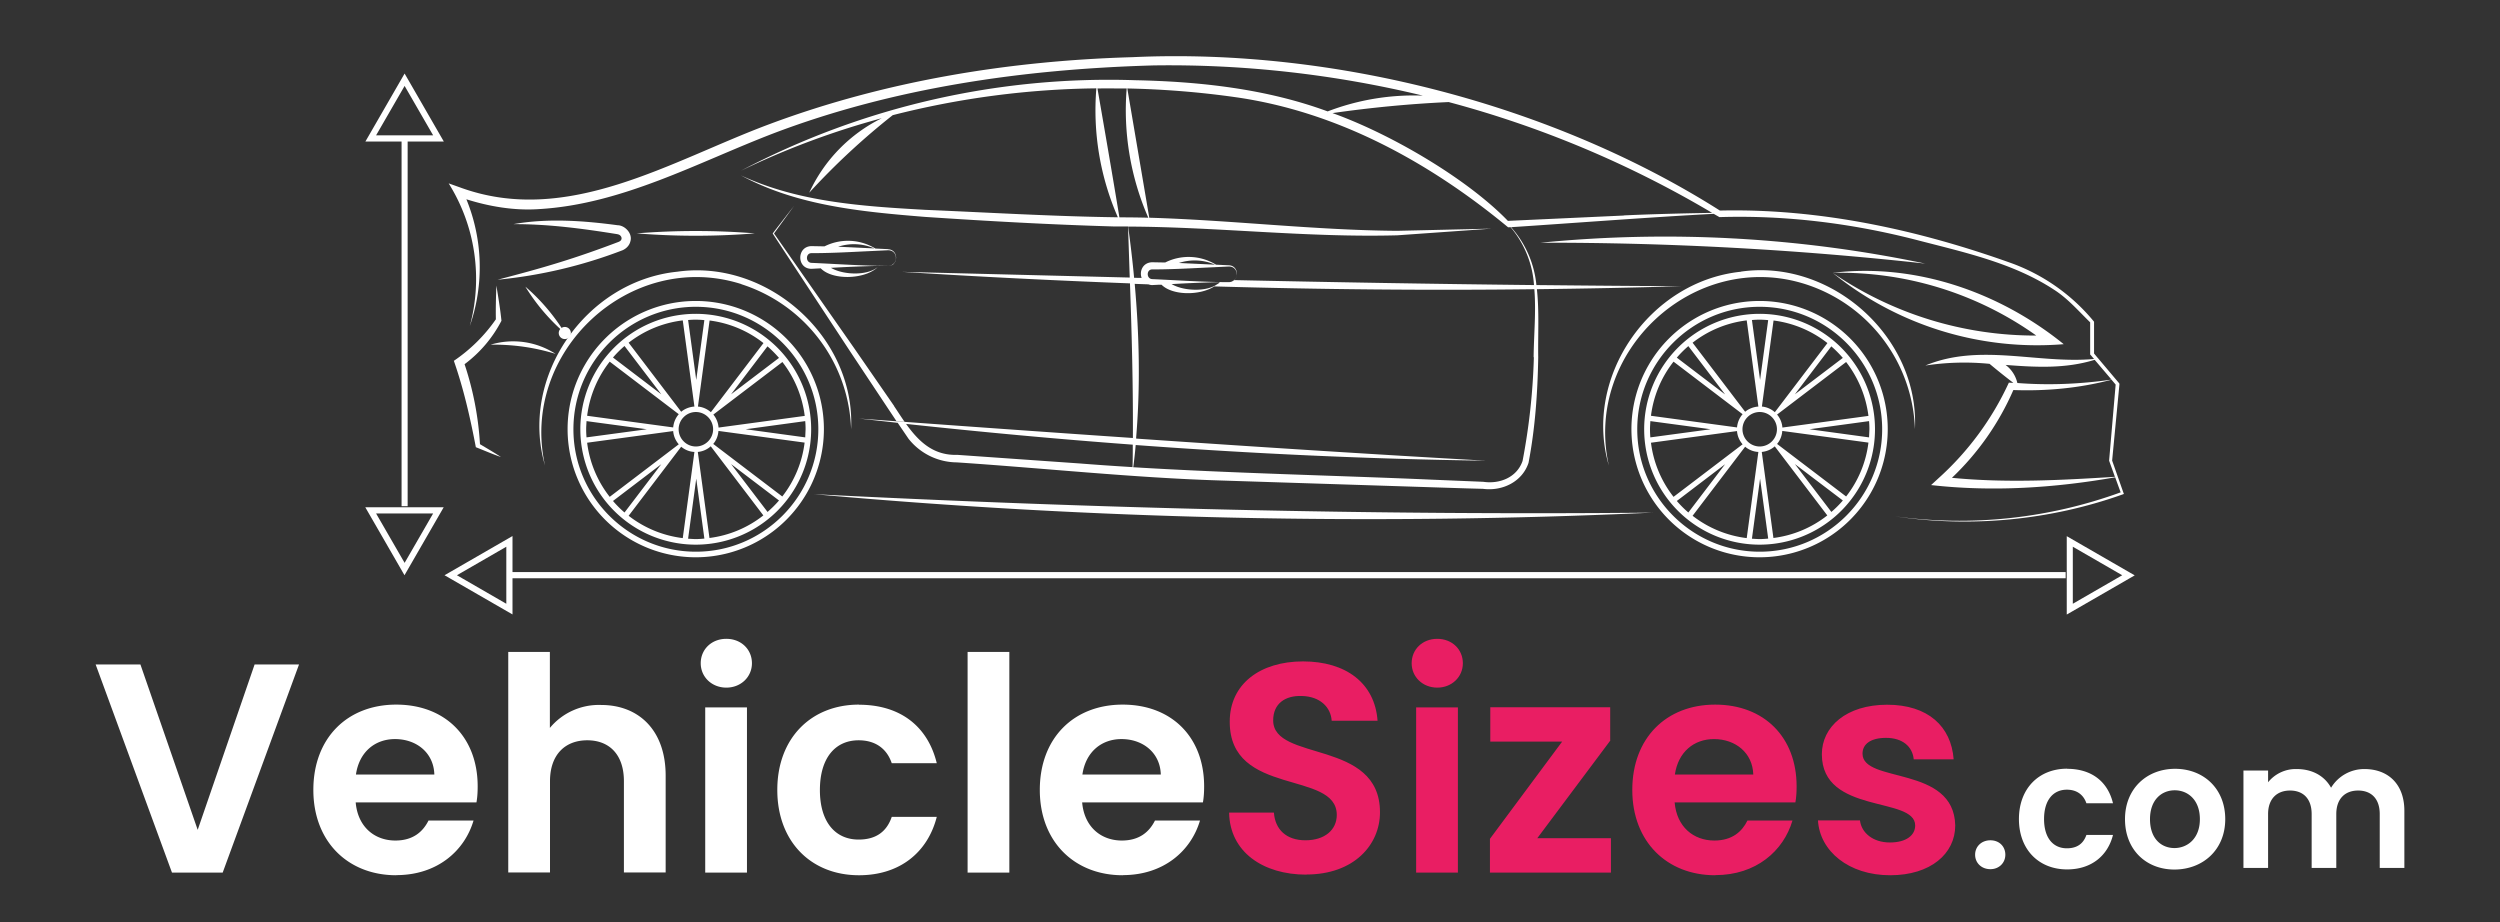 <svg xmlns="http://www.w3.org/2000/svg" id="Layer_1" version="1.1" viewBox="-3 -3 206 76"><rect x="-3" y="-3" width="206" height="76" fill="#333333" stroke="none"/><defs fill="#fff"><style>.st0{fill:none}</style></defs><path fill="#fff" d="m57.24 35.25 3.01 3.95c.34-.29.65-.61.94-.94l-3.95-3Zm0-5.76 3.95-3a9.27 9.27 0 0 0-.94-.94l-3 3.95Zm-2.87-1.19.67-4.94c-.23-.02-.46-.04-.7-.04-.22 0-.43.02-.64.03l.67 4.94Zm-9 2.96 7.09.96c.03-.41.2-.79.46-1.09l-5.69-4.33a9.03 9.03 0 0 0-1.86 4.46Zm9 5.18-.67 4.94a6.7 6.7 0 0 0 1.34-.01l-.67-4.94Zm-2.88-6.95-3.03-3.98c-.34.29-.66.61-.95.95l3.98 3.03Zm-2.69-4.25 4.33 5.69c.3-.25.67-.41 1.09-.43l-.96-7.1c-1.67.2-3.19.86-4.46 1.84Zm4.12 8.36c-.26-.3-.42-.67-.46-1.09l-7.09.96c.21 1.67.87 3.2 1.86 4.46l5.69-4.33Zm98.04-.13-7.09-.96c-.03.4-.19.77-.43 1.07l5.69 4.33a9.07 9.07 0 0 0 1.84-4.44Z" class="st0"/><path fill="#fff" d="M54.34 42.46c5.56 0 10.09-4.53 10.09-10.09S59.9 22.28 54.34 22.28s-10.09 4.53-10.09 10.09 4.53 10.09 10.09 10.09Zm0-19.59a9.5 9.5 0 1 1-.02 19.02 9.5 9.5 0 0 1 .02-19.02Z" class="st0"/><path fill="#fff" d="m55.47 23.41-.96 7.09c.41.04.77.2 1.06.46l4.33-5.69a9 9 0 0 0-4.44-1.86Zm85.45 17.93.96-7.1a1.91 1.91 0 0 1-1.09-.43l-4.33 5.69a9 9 0 0 0 4.46 1.84Zm6.65-1.87-4.33-5.69c-.29.26-.66.42-1.07.46l.96 7.09a9 9 0 0 0 4.44-1.86Zm-8.42-4.22-3.98 3.03c.29.34.61.66.95.95l3.03-3.98ZM133 31.7a7.5 7.5 0 0 0-.03.67l.03.67 4.97-.67-4.97-.67Zm18.01 1.34c.02-.22.03-.44.03-.67s-.02-.44-.03-.67l-4.91.67 4.91.67Zm11.26-5.97c.49.37.84.9.97 1.49 2.58.19 5.18.09 7.76-.28l-1.38-1.62c-2.42.75-4.87.6-7.34.42ZM89.83 4.3c-.8-.02-1.6-.02-2.41 0 .62 3.58 1.21 7.04 1.81 10.62.79 0 1.59.01 2.38.03A21.98 21.98 0 0 1 89.83 4.3Zm.52 29.34a553.65 553.65 0 0 1-18.68-1.71c1.03 1.43 2.23 2.62 4.24 2.55l10.1.71c1.39.11 2.85.21 4.33.3.01-.61 0-1.23.02-1.85Z" class="st0"/><path fill="#fff" d="M98.84 5.02a71.99 71.99 0 0 0-8.93-.72c.62 3.58 1.22 7.06 1.81 10.65 6.81.2 13.61 1.03 20.42 1.08l7.79-.18-7.78.55c-7.4.2-14.77-.69-22.17-.72.19 1.4.35 2.81.49 4.22l.62.01c-.2-.54.09-1.28.87-1.29.35 0 .71 0 1.07.02a4.31 4.31 0 0 1 4.19.18l1.05.05c.45.01.67.36.67.7l-.02.08a.4.4 0 0 1-.04.18l-.01.02a.76.76 0 0 1-.17.23c8.25.18 16.52.32 24.73.41a8.2 8.2 0 0 0-1.93-4.76l-.2.01c-6.46-5.33-14.03-9.52-22.45-10.72Z" class="st0"/><path fill="#fff" d="M98.75 20.01s0 .02-.02.03l.02-.03Zm-1.68.6c-1.17.76-3.43.77-4.35-.14h-.2l-.57.03c-.12 0-.22-.03-.32-.06l-1.12-.04c.38 4.21.47 8.44.12 12.65l28.81 1.92h.01c-9.64-.13-19.26-.58-28.87-1.29l-.2 1.83c7.97.49 16.98.7 24.51 1.02l4.33.18c1.34.2 2.77-.35 3.24-1.72.56-2.76.82-5.72.93-8.54.03-1.84.21-3.76.06-5.6-8.78.11-17.58.02-26.37-.23Zm46.37 10.55c.25.29.4.66.44 1.07l7.09-.96a8.98 8.98 0 0 0-1.84-4.44l-5.69 4.33Zm-87.67 0c.25.29.4.66.43 1.07l7.09-.96a8.98 8.98 0 0 0-1.84-4.44l-5.69 4.33Zm115.58-2.47-.34-.4c-2.62.69-5.36.95-8.09.85a22.36 22.36 0 0 1-5.07 7.24c4.48.44 8.97.2 13.45-.08l-.48-1.33.54-6.27ZM59.91 39.47l-4.33-5.69c-.29.26-.66.42-1.06.46l.96 7.09a9 9 0 0 0 4.44-1.86Zm-6.65 1.87.96-7.1a1.91 1.91 0 0 1-1.09-.43L48.8 39.5a9 9 0 0 0 4.46 1.84Zm10.04-7.87-7.09-.96c-.03.41-.19.77-.43 1.07l5.69 4.33a9.07 9.07 0 0 0 1.84-4.44ZM45.33 31.7a7.5 7.5 0 0 0-.03.67l.03.67 4.97-.67-4.97-.67Zm18.01 1.34c.02-.22.03-.44.03-.67s-.02-.45-.03-.67l-4.91.67 4.91.67Zm-11.85 2.21-3.98 3.03c.29.34.61.66.95.95l3.03-3.98Zm55.3-28.93.33.12c4.98 1.86 10.96 5.48 14.12 8.76l9.56-.44c2.11-.1 4.84-.17 7.27-.21a85.58 85.58 0 0 0-21.71-9.13c-3.23.15-6.37.45-9.57.91Zm38.12 23.17 3.95-3c-.29-.34-.6-.65-.94-.94l-3 3.95Zm-5.76 0-3.03-3.98c-.34.29-.66.61-.95.95l3.98 3.03Zm3.99-6.08-.96 7.09c.41.04.77.2 1.06.46l4.33-5.69a9 9 0 0 0-4.44-1.86Zm21.65 1.24a27.94 27.94 0 0 0-16.78-5.17 29.49 29.49 0 0 0 16.78 5.17ZM30.34 4.07l-2.35 4.08h4.7l-2.35-4.08z" class="st0"/><path fill="#fff" d="M142 42.46c5.56 0 10.09-4.53 10.09-10.09S147.56 22.28 142 22.28s-10.09 4.53-10.09 10.09 4.53 10.09 10.09 10.09Zm0-19.59a9.5 9.5 0 1 1-.02 19.02 9.5 9.5 0 0 1 .02-19.02Zm-71.32-4.2s0 .02-.02.02l.02-.02Zm97.12 23.38v4.7l4.08-2.35-4.08-2.35zM27.99 39.31l2.35 4.07 2.35-4.07h-4.7zm10.73 7.44v-4.7l-4.07 2.35 4.07 2.35zm31.84-27.98-.11.08a.44.44 0 0 0 .11-.08Z" class="st0"/><path fill="#fff" d="m136.47 25.24 4.33 5.69c.3-.25.67-.41 1.09-.43l-.96-7.1c-1.67.2-3.19.86-4.46 1.84Zm5.56 11.2-.67 4.94c.21.01.42.03.64.03.24 0 .47-.02.7-.04l-.67-4.94Zm-8.99-5.18 7.09.96c.03-.41.2-.79.46-1.09l-5.69-4.33a9.03 9.03 0 0 0-1.86 4.46Zm11.87 3.99 3.01 3.95c.34-.29.65-.61.94-.94l-3.95-3Zm-2.88-6.95.67-4.94c-.23-.02-.46-.04-.7-.04-.22 0-.43.02-.64.03l.67 4.94Zm-1.44 5.31c-.26-.3-.42-.67-.46-1.09l-7.09.96c.21 1.67.87 3.2 1.86 4.46l5.69-4.33Z" class="st0"/><path fill="#fff" d="m39.23 41.17-5.6 3.23 5.6 3.23v-2.98h127.98v-.51H39.23v-2.98Zm-.51 5.58-4.07-2.35 4.07-2.35v4.7Zm128.58-5.58v6.47l5.6-3.23-5.6-3.23Zm.5.88 4.07 2.35-4.07 2.35v-4.7ZM30.08 38.71h.51V8.66h2.98l-3.23-5.6-3.23 5.6h2.98v30.06ZM27.99 8.15l2.35-4.07 2.35 4.07h-4.7ZM27.1 38.8l3.23 5.6 3.23-5.6h-6.47Zm.89.51h4.7l-2.35 4.07-2.35-4.07Zm7.72-15.44a14.77 14.77 0 0 0-.28-10.45c1.9.6 3.96.95 5.98.81 6.87-.4 13.07-3.84 19.32-6.24 9.98-3.79 20.69-5.3 31.32-5.6 7.47-.11 14.95.74 22.2 2.49a19.8 19.8 0 0 0-7.85 1.3c-5.06-1.86-10.5-2.46-15.86-2.57a65.06 65.06 0 0 0-32.49 7.46 66.2 66.2 0 0 1 11.61-4.33 12.82 12.82 0 0 0-5.98 6.14 58.52 58.52 0 0 1 6.88-6.39 70.94 70.94 0 0 1 16.78-2.21 22 22 0 0 0 1.77 10.62h-.32c-5.19-.08-10.38-.39-15.56-.61-5.15-.29-10.44-.63-15.18-2.84 4.64 2.51 9.98 3 15.14 3.42 5.19.35 10.38.64 15.58.79h1.18l.14 4.21-18.77-.47c6.24.4 12.51.71 18.79.95.15 4.2.26 8.45.24 12.64v.1c-7.65-.52-15.26-1.07-22.56-1.6l3.18.35.89 1.31a5.12 5.12 0 0 0 3.98 1.95c7.07.47 14.59 1.27 21.66 1.49l20.25.65 1.45.04c1.58.21 3.23-.57 3.75-2.14.55-2.86.75-5.8.8-8.7-.03-1.87.09-3.79-.11-5.61 3.96-.05 7.91-.12 11.86-.25-3.94-.01-7.91-.05-11.9-.09a8.36 8.36 0 0 0-2.09-4.77c4.78-.31 11.51-.83 16.7-1.1l.47.27c5.46-.17 10.91.51 16.2 1.87 3.91 1.02 8 1.89 11.4 4.13 1.12.72 1.99 1.74 2.95 2.67v2.6c0 .05 0 .06.05.1l.27.32c-4.65.42-9.42-1.33-13.9.54a21.3 21.3 0 0 1 5.29-.14c.67.56 1.26 1.03 1.96 1.57l-.37-.02a24.17 24.17 0 0 1-5.79 7.87l-.62.57c5.07.57 10.16.24 15.17-.64l.45 1.24a38.86 38.86 0 0 1-18.58 1.98c6.27.94 12.77.32 18.75-1.81l.1-.04-.04-.1-.93-2.65.6-6.27v-.06l-.03-.05-1.68-1.99.03-.01h-.04l-.37-.44v-2.62a15.8 15.8 0 0 0-6.74-4.8c-7.71-2.77-15.87-4.55-24.09-4.36C125.1 5.71 107.06.94 90.34 1.71 80.17 2 69.98 3.66 60.43 7.22c-8.15 3.03-16.69 8.49-25.56 5.21l-.9-.32a14.82 14.82 0 0 1 1.74 11.76Zm122.12 12.51a22.16 22.16 0 0 0 5.07-7.24c2.73.1 5.47-.16 8.09-.85l.34.4-.54 6.27.48 1.33c-4.49.28-8.98.52-13.45.08Zm13.16-8.1c-2.58.37-5.18.48-7.76.28a2.58 2.58 0 0 0-.97-1.49c2.47.19 4.92.33 7.34-.42l1.38 1.62ZM87.43 4.29c.8-.01 1.6 0 2.41 0-.3 3.62.32 7.32 1.78 10.65-.79-.02-1.58-.03-2.38-.03-.59-3.58-1.19-7.05-1.81-10.62ZM75.9 34.48c-2.01.07-3.21-1.12-4.24-2.55 6.22.67 12.45 1.25 18.68 1.71 0 .62 0 1.24-.02 1.85-1.48-.09-2.94-.19-4.33-.3l-10.1-.71Zm47.49-8.04a53 53 0 0 1-.93 8.54c-.47 1.37-1.9 1.92-3.24 1.72l-4.33-.18c-7.52-.33-16.54-.53-24.51-1.02.08-.61.15-1.22.2-1.83 9.61.71 19.24 1.16 28.87 1.29h-.01c-9.32-.52-19.1-1.15-28.82-1.82v-.1c.35-4.21.26-8.44-.12-12.65l1.12.04c.1.03.2.06.32.06l.57-.03h.2c.91.91 3.18.9 4.35.14 8.79.25 17.59.34 26.37.23.15 1.83-.04 3.75-.06 5.6Zm-24.75-6.33-.11.08a.76.76 0 0 1-.27.06c-2.03 0-4.26-.16-6.3-.25-.52-.01-.51-.82 0-.8 1.4 0 2.8-.07 4.2-.14l2.1-.1c.64 0 .8.69.5 1.06l-.02.03-.1.08Zm-1.15.14c-.77.82-2.88.79-3.95.16a106 106 0 0 1 3.95-.16Zm0 0h.02c-.06.07-.13.13-.22.19l.2-.19Zm-3.35-1.58a4.2 4.2 0 0 1 2.98.14l-2.98-.14Zm29.28 1.82c-8.2-.09-16.47-.23-24.73-.41a.66.66 0 0 0 .17-.23l.01-.02.04-.18.01-.09c0-.34-.22-.69-.67-.7l-1.05-.05a4.31 4.31 0 0 0-4.19-.18l-1.07-.02c-.78.02-1.07.75-.87 1.29l-.62-.01c-.13-1.41-.3-2.82-.49-4.22 7.4.03 14.77.92 22.17.72l7.78-.55-7.79.18c-6.81-.05-13.61-.88-20.42-1.08L89.89 4.29c2.99.06 5.97.3 8.93.72 8.43 1.2 16 5.39 22.45 10.72l.2-.01a8.2 8.2 0 0 1 1.93 4.76Zm7.39-5.73-9.56.44c-3.16-3.28-9.14-6.9-14.12-8.76l-.33-.12c3.2-.46 6.34-.76 9.57-.91a85.95 85.95 0 0 1 21.71 9.13c-2.43.04-5.16.11-7.27.21Z"/><path fill="#fff" d="M164.79 24.65a29.56 29.56 0 0 1-16.78-5.17 26.77 26.77 0 0 0 19.04 5.88c-5.29-4.29-12.21-6.7-19.04-5.88a27.94 27.94 0 0 1 16.78 5.17ZM48 16.92c-1.6.61-3.27 1.2-4.93 1.71-1.67.52-3.36.97-5.07 1.42a39.18 39.18 0 0 0 10.3-2.43c.28-.12.56-.38.64-.72.21-.66-.45-1.33-1.04-1.34-2.85-.38-5.75-.59-8.6-.09 2.86-.01 5.66.36 8.47.81.21.03.29.07.37.16.14.17.09.39-.15.48Zm11.2-.69a60.91 60.91 0 0 0-9.74 0c3.25.26 6.49.26 9.74 0Zm11.48 14.23-3.29-4.76-6.61-9.46 1.66-2.29s-1.76 2.26-1.77 2.29c0 .02 6.36 9.68 6.37 9.7l3.2 4.82.64.96.66.04c-.3-.43-.58-.87-.87-1.3ZM123.94 17c10.6-.02 21.17.56 31.7 1.72a104.47 104.47 0 0 0-31.7-1.72ZM34.4 26.74c.81 2.32 1.35 4.7 1.81 7.11.69.27 1.37.57 2.07.81-.57-.38-1.15-.71-1.73-1.06a25.54 25.54 0 0 0-1.27-6.59 10.48 10.48 0 0 0 3.04-3.58c-.1-.97-.26-1.94-.42-2.9-.03.93-.06 1.86-.04 2.78a13.24 13.24 0 0 1-3.46 3.42Z"/><path fill="#fff" d="m70.18 17.53-1.05-.05a4.31 4.31 0 0 0-4.19-.18l-1.07-.02c-1.24.02-1.23 1.88 0 1.87l.76-.04c.96.99 3.5.91 4.58 0l.2-.19h.02l.75-.01c-2.03 0-4.26-.16-6.3-.25-.52-.01-.51-.82 0-.8 1.4 0 2.8-.07 4.2-.14l2.1-.1c.64 0 .8.69.5 1.06 0 0 0 .02-.02.02l-.1.08-.11.08a.76.76 0 0 1-.27.06c.31 0 .51-.17.6-.39l.01-.02.04-.18.01-.09c0-.34-.22-.69-.67-.7Zm-1.14-.06-2.98-.14a4.2 4.2 0 0 1 2.98.14Zm-3.57 1.6a106 106 0 0 1 3.95-.16c-.77.82-2.88.79-3.95.16Z"/><path fill="none" stroke="#fff" stroke-linecap="round" stroke-linejoin="round" d="M43.54 24.44s0 0 0 0"/><path fill="#fff" d="M40.29 20.62a16.3 16.3 0 0 0 3.25 3.82 16.27 16.27 0 0 0-3.25-3.82Zm-2.86 4.78c1.85-.02 3.58.22 5.35.76a6.43 6.43 0 0 0-5.35-.76Zm16.91 17.52a10.56 10.56 0 1 0-.02-21.12 10.56 10.56 0 0 0 .02 21.12Zm0-20.64c5.56 0 10.09 4.53 10.09 10.09S59.9 42.46 54.34 42.46s-10.09-4.53-10.09-10.09 4.53-10.09 10.09-10.09Z"/><path fill="#fff" d="M58.09 20.42a13 13 0 0 1 9.04 11.95c.38-7.55-6.86-14.05-14.33-12.98-7.54.77-13.03 8.7-10.89 15.97-2.1-9.36 7.01-17.86 16.18-14.95Z"/><path fill="#fff" d="M54.34 41.88a9.5 9.5 0 1 0-.02-19.02 9.5 9.5 0 0 0 .02 19.02Zm-6.83-3.6 3.98-3.03-3.03 3.98a8.52 8.52 0 0 1-.95-.95Zm-2.21-5.91c0-.23.02-.45.03-.67l4.97.67-4.97.67a7.5 7.5 0 0 1-.03-.67Zm18.08 0-.03.67-4.91-.67 4.91-.67c.02.22.03.44.03.67Zm-10.46 0c0-.78.64-1.42 1.42-1.42s1.42.64 1.42 1.42-.64 1.42-1.42 1.42-1.42-.64-1.42-1.42Zm.21 1.44c.3.25.67.41 1.09.43l-.96 7.1a9.04 9.04 0 0 1-4.46-1.84l4.33-5.69Zm2.44-.03 4.33 5.69a9 9 0 0 1-4.44 1.86l-.96-7.09c.41-.04.77-.2 1.06-.46Zm.64-1.27 7.09.96a8.98 8.98 0 0 1-1.84 4.44l-5.69-4.33c.25-.29.4-.66.43-1.07Zm0-.28a1.92 1.92 0 0 0-.43-1.07l5.69-4.33a9.07 9.07 0 0 1 1.84 4.44l-7.09.96Zm-.64-1.27a1.86 1.86 0 0 0-1.06-.46l.96-7.09a9 9 0 0 1 4.44 1.86l-4.33 5.69Zm-2.44-.03-4.33-5.69a9 9 0 0 1 4.46-1.84l.96 7.1c-.41.03-.79.18-1.09.43Zm-.66 1.29-7.09-.96c.21-1.67.87-3.2 1.86-4.46l5.69 4.33c-.26.3-.42.67-.46 1.09Zm0 .3c.03.41.2.79.46 1.09l-5.69 4.33a9.03 9.03 0 0 1-1.86-4.46l7.09-.96Zm1.23 8.86.67-4.94.67 4.94c-.23.02-.46.04-.7.04-.22 0-.43-.02-.64-.03Zm6.55-2.19-3.01-3.95 3.95 3c-.29.34-.61.65-.94.94Zm.94-12.7-3.95 3 3-3.95c.34.29.65.61.94.94Zm-6.15-3.12-.67 4.94-.67-4.94a6.7 6.7 0 0 1 1.34.01Zm-6.58 2.14 3.03 3.98-3.98-3.03c.29-.34.61-.66.95-.95ZM142 42.92a10.56 10.56 0 1 0-.02-21.12 10.56 10.56 0 0 0 .02 21.12Zm0-20.64c5.56 0 10.09 4.53 10.09 10.09S147.56 42.46 142 42.46s-10.09-4.53-10.09-10.09 4.53-10.09 10.09-10.09Z"/><path fill="#fff" d="M140.46 19.39c-7.54.77-13.03 8.7-10.89 15.97-2.1-9.36 7.01-17.86 16.18-14.95a13 13 0 0 1 9.04 11.95c.38-7.55-6.86-14.05-14.33-12.98Z"/><path fill="#fff" d="M142 41.88a9.5 9.5 0 1 0-.02-19.02 9.5 9.5 0 0 0 .02 19.02Zm-6.83-3.6 3.98-3.03-3.03 3.98a8.52 8.52 0 0 1-.95-.95Zm-2.21-5.91c0-.23.02-.45.03-.67l4.97.67-4.97.67a7.5 7.5 0 0 1-.03-.67Zm18.08 0-.03.67-4.91-.67 4.91-.67c.02.22.03.44.03.67Zm-10.46 0c0-.78.64-1.42 1.42-1.42s1.42.64 1.42 1.42-.64 1.42-1.42 1.42-1.42-.64-1.42-1.42Zm.22 1.44c.3.25.67.41 1.09.43l-.96 7.1a9.04 9.04 0 0 1-4.46-1.84l4.33-5.69Zm2.44-.03 4.33 5.69a9 9 0 0 1-4.44 1.86l-.96-7.09c.41-.04.77-.2 1.07-.46Zm.63-1.27 7.09.96a8.98 8.98 0 0 1-1.84 4.44l-5.69-4.33c.25-.29.4-.66.43-1.07Zm0-.28a1.86 1.86 0 0 0-.44-1.07l5.69-4.33a9.07 9.07 0 0 1 1.84 4.44l-7.09.96Zm-.63-1.27a1.86 1.86 0 0 0-1.06-.46l.96-7.09a9 9 0 0 1 4.44 1.86l-4.33 5.69Zm-2.44-.03-4.33-5.69a9 9 0 0 1 4.46-1.84l.96 7.1c-.41.03-.79.18-1.09.43Zm-.67 1.29-7.09-.96c.21-1.67.87-3.2 1.86-4.46l5.69 4.33c-.26.3-.42.67-.46 1.09Zm0 .3c.03.41.2.79.46 1.09l-5.69 4.33a9.03 9.03 0 0 1-1.86-4.46l7.09-.96Zm1.23 8.86.67-4.94.67 4.94c-.23.02-.46.04-.7.04-.22 0-.43-.02-.64-.03Zm6.55-2.19-3.01-3.95 3.95 3c-.29.34-.6.65-.94.94Zm.94-12.7-3.95 3 3-3.95c.34.29.65.61.94.94Zm-6.15-3.12-.67 4.94-.67-4.94a6.7 6.7 0 0 1 1.34.01Zm-6.58 2.15 3.03 3.98-3.98-3.03c.29-.34.61-.66.95-.95Zm-2.91 13.72c-22.91.23-46.26-.36-69.14-1.52a509.76 509.76 0 0 0 69.14 1.52ZM17.98 51.75h3.66L15.35 68.9h-4.18L4.88 51.75h3.69l4.72 13.63 4.69-13.63Zm11.67 17.37c-3.96 0-6.83-2.75-6.83-7.03s2.8-7.03 6.83-7.03 6.71 2.68 6.71 6.73c0 .44-.02.88-.1 1.33h-9.95c.17 2.01 1.55 3.14 3.27 3.14 1.47 0 2.28-.74 2.73-1.65h3.71c-.74 2.51-3 4.5-6.36 4.5Zm-3.32-8.3h6.46c-.05-1.79-1.47-2.92-3.24-2.92-1.65 0-2.95 1.06-3.22 2.92Zm12.54-10.1h3.44v6.26a5.24 5.24 0 0 1 4.23-1.89c3.07 0 5.31 2.06 5.31 5.82v7.98h-3.44v-7.52c0-2.19-1.2-3.37-3.02-3.37s-3.07 1.18-3.07 3.37v7.52h-3.44V50.71Zm15.87.93c0-1.13.88-2.01 2.11-2.01s2.11.88 2.11 2.01-.91 2.01-2.11 2.01-2.11-.88-2.11-2.01Zm.37 3.64h3.44V68.9h-3.44V55.29Zm12.67-.22c3.39 0 5.67 1.77 6.41 4.82h-3.71c-.39-1.16-1.3-1.89-2.73-1.89-1.92 0-3.19 1.45-3.19 4.1s1.28 4.08 3.19 4.08c1.42 0 2.31-.64 2.73-1.87h3.71c-.74 2.9-3.02 4.81-6.41 4.81-3.93 0-6.73-2.75-6.73-7.03s2.8-7.03 6.73-7.03Zm8.95-4.35h3.44V68.9h-3.44V50.72Zm12.78 18.4c-3.96 0-6.83-2.75-6.83-7.03s2.8-7.03 6.83-7.03 6.71 2.68 6.71 6.73c0 .44-.02.88-.1 1.33h-9.95c.17 2.01 1.55 3.14 3.27 3.14 1.47 0 2.28-.74 2.73-1.65h3.71c-.74 2.51-3 4.5-6.36 4.5Zm-3.32-8.3h6.46c-.05-1.79-1.47-2.92-3.24-2.92-1.65 0-2.95 1.06-3.22 2.92Z"/><path fill="#e91e63" d="M104.64 69.07c-3.56 0-6.31-1.87-6.36-5.11h3.69c.1 1.38 1.01 2.28 2.6 2.28s2.58-.86 2.58-2.09c0-3.71-8.84-1.47-8.82-7.69 0-3.1 2.51-4.96 6.04-4.96s5.92 1.79 6.14 4.89h-3.78c-.07-1.13-.98-2.01-2.46-2.04-1.35-.05-2.36.61-2.36 2.01 0 3.44 8.8 1.52 8.8 7.57 0 2.7-2.16 5.13-6.07 5.13Zm8.68-17.42c0-1.13.88-2.01 2.11-2.01s2.11.88 2.11 2.01-.91 2.01-2.11 2.01-2.11-.88-2.11-2.01Zm.37 3.64h3.44V68.9h-3.44V55.29Zm15.97 2.77-5.99 8.01h6.07v2.83h-9.97v-2.78l5.95-8.01h-5.92v-2.83h9.88v2.78Zm8.67 11.06c-3.96 0-6.83-2.75-6.83-7.03s2.8-7.03 6.83-7.03 6.71 2.68 6.71 6.73c0 .44-.02.88-.1 1.33h-9.95c.17 2.01 1.55 3.14 3.27 3.14 1.47 0 2.29-.74 2.73-1.65h3.71c-.74 2.51-3 4.5-6.36 4.5Zm-3.32-8.3h6.46c-.05-1.79-1.47-2.92-3.24-2.92-1.65 0-2.95 1.06-3.22 2.92Zm17.74 8.3c-3.42 0-5.8-1.99-5.95-4.52h3.46c.12 1.03 1.08 1.82 2.46 1.82s2.09-.61 2.09-1.4c0-2.43-7.69-.88-7.69-5.87 0-2.26 2.01-4.08 5.38-4.08s5.28 1.79 5.48 4.5h-3.29c-.1-1.06-.93-1.77-2.28-1.77-1.28 0-1.94.52-1.94 1.3 0 2.48 7.54.93 7.64 5.92 0 2.33-2.04 4.1-5.36 4.1Z"/><path fill="#fff" d="M161.01 68.62c-.74 0-1.26-.52-1.26-1.19s.52-1.19 1.26-1.19 1.23.52 1.23 1.19-.52 1.19-1.23 1.19Zm6.32-8.27c2 0 3.35 1.04 3.78 2.84h-2.19c-.23-.68-.77-1.12-1.61-1.12-1.13 0-1.88.86-1.88 2.42s.75 2.41 1.88 2.41c.84 0 1.36-.38 1.61-1.1h2.19c-.43 1.71-1.78 2.84-3.78 2.84-2.32 0-3.97-1.62-3.97-4.15s1.65-4.15 3.97-4.15Zm8.84 8.3c-2.32 0-4.07-1.62-4.07-4.15s1.81-4.15 4.13-4.15 4.13 1.61 4.13 4.15-1.86 4.15-4.19 4.15Zm0-1.77c1.07 0 2.1-.78 2.1-2.38s-1-2.38-2.07-2.38-2.04.77-2.04 2.38.93 2.38 2.02 2.38Zm16.92-2.8c0-1.28-.71-1.94-1.78-1.94s-1.8.67-1.8 1.94v4.44h-2.03v-4.44c0-1.28-.71-1.94-1.78-1.94s-1.81.67-1.81 1.94v4.44h-2.03v-8.03h2.03v.97a2.92 2.92 0 0 1 2.36-1.09c1.25 0 2.28.54 2.83 1.54a3.19 3.19 0 0 1 2.75-1.54c1.93 0 3.29 1.22 3.29 3.44v4.71h-2.03v-4.44Z"/></svg>